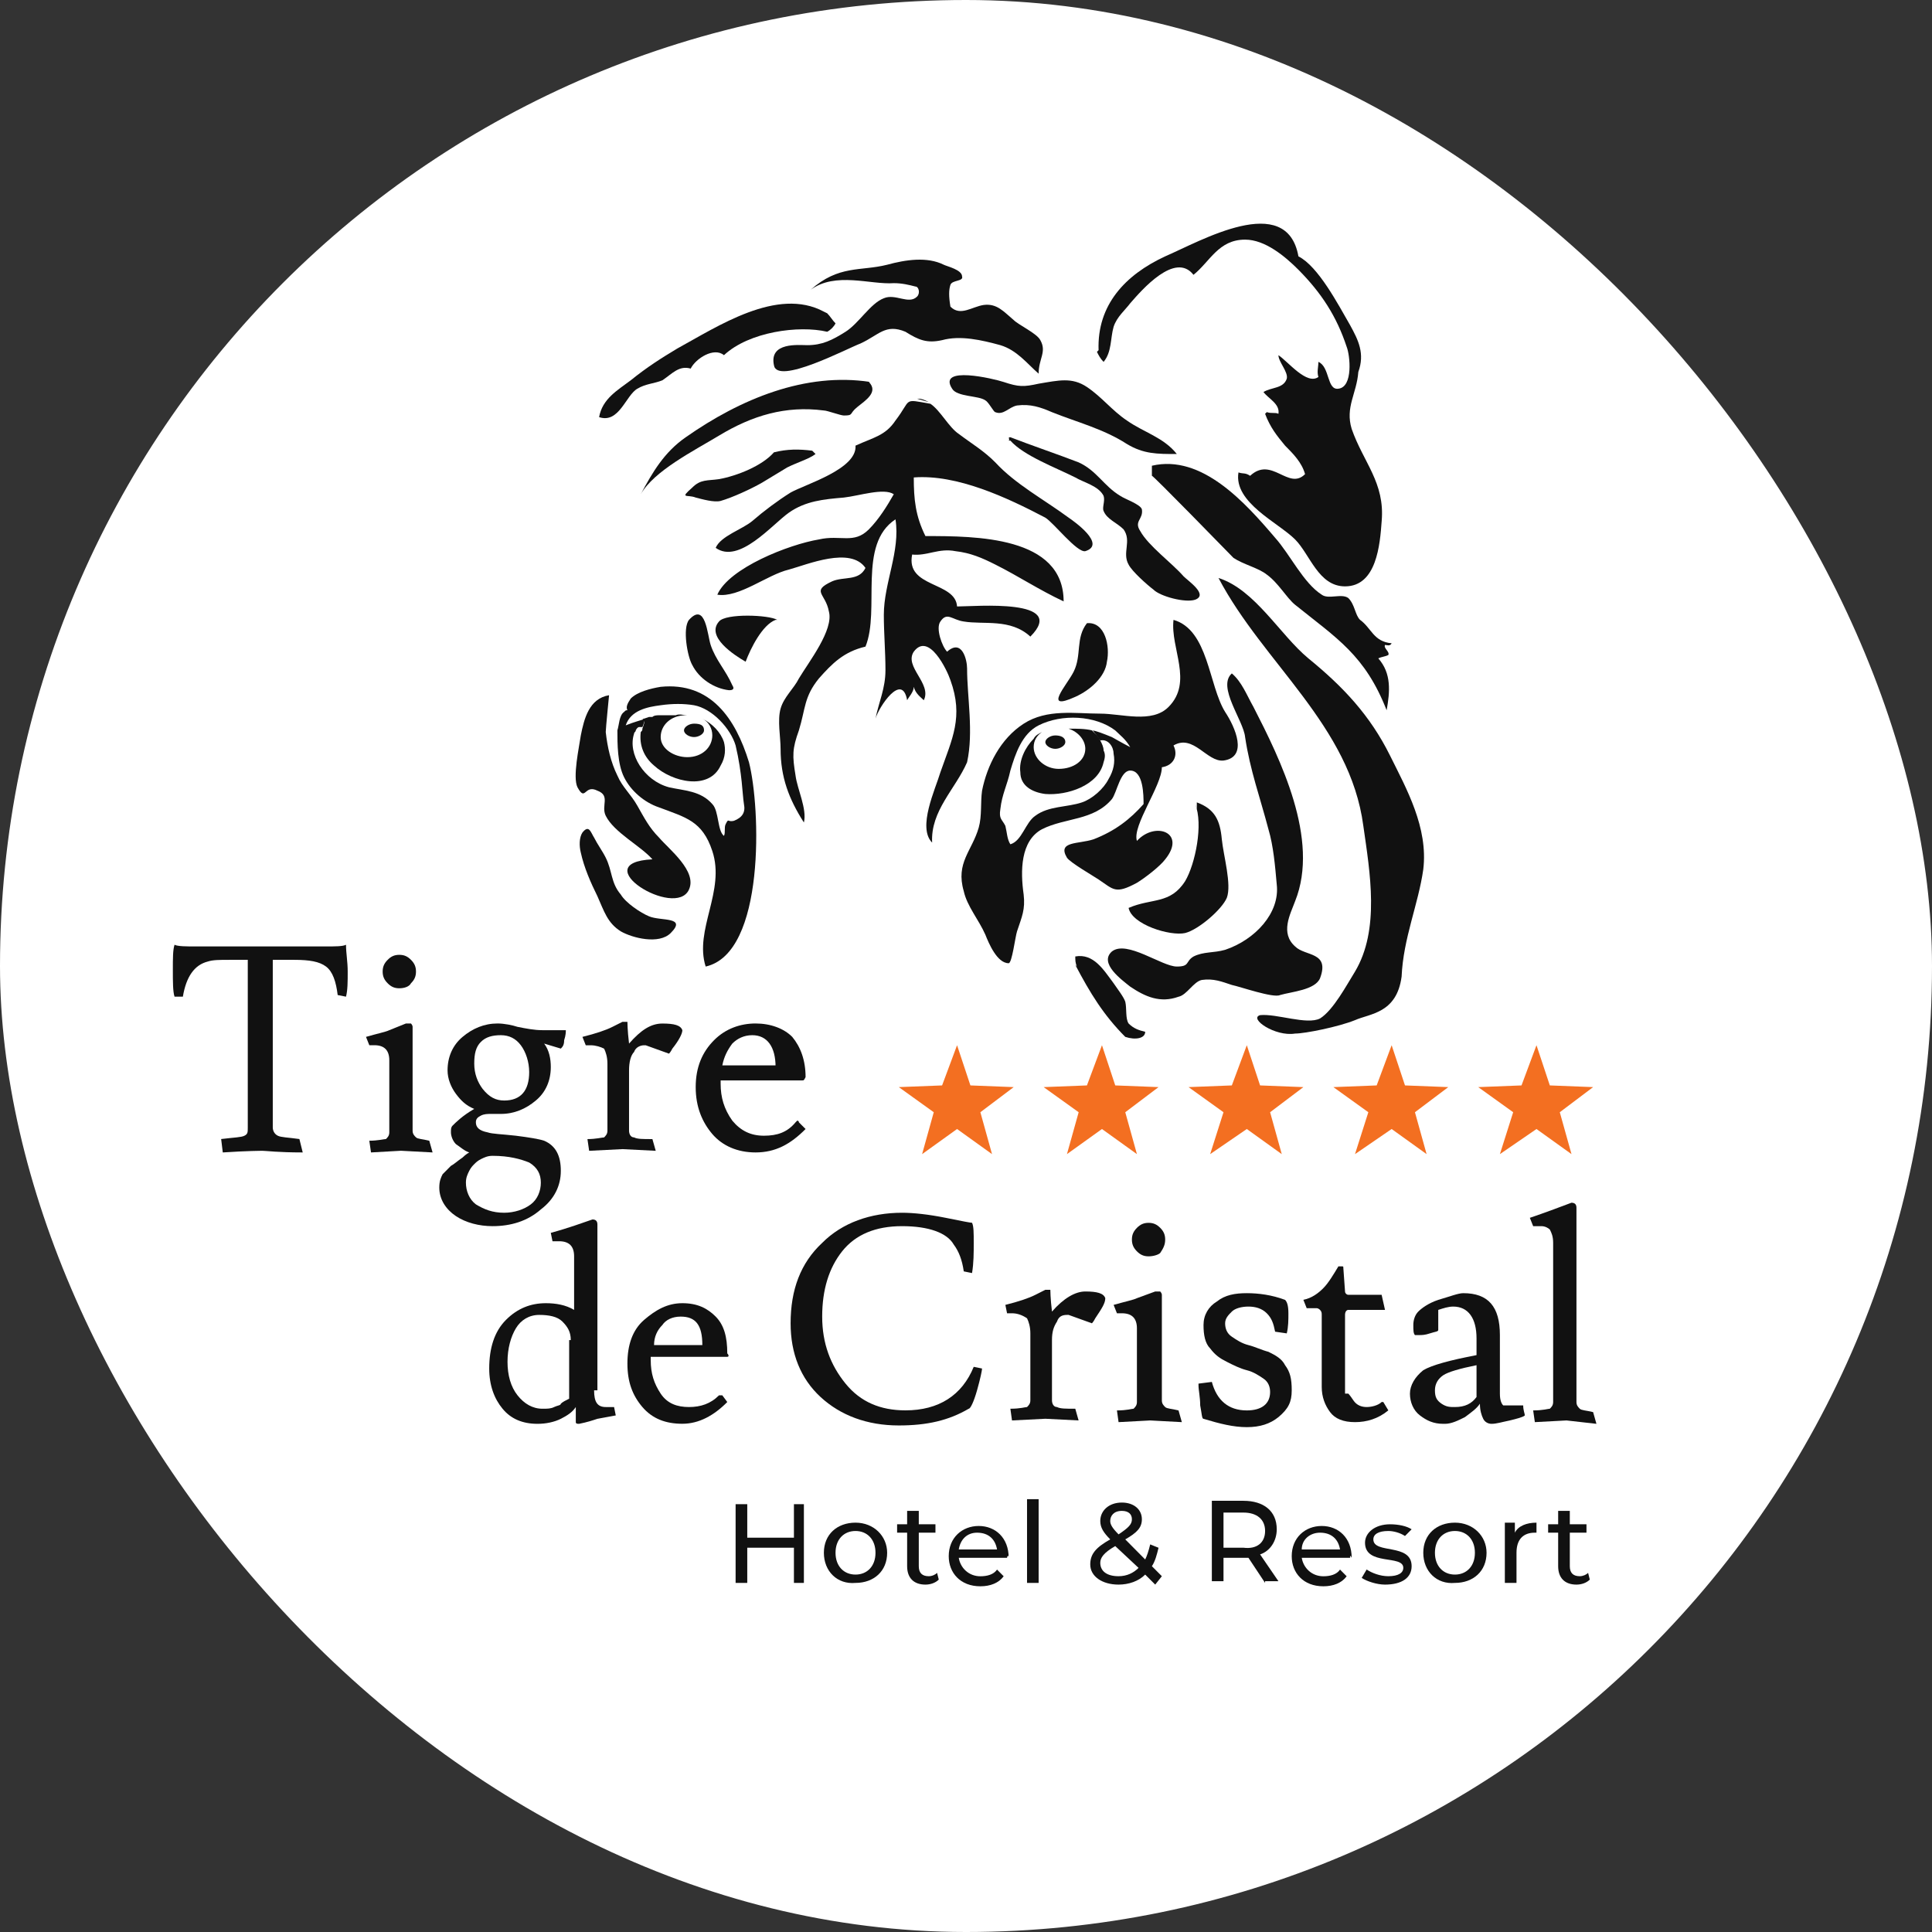 <?xml version="1.0" encoding="UTF-8"?> <svg xmlns="http://www.w3.org/2000/svg" width="32" height="32" viewBox="0 0 32 32" fill="none"><rect x="0" y="0" width="32" height="32" fill="#333333" stroke="none"/> <rect width="32" height="32" rx="16" fill="white"></rect> <path d="M13.315 24.914V26.218H13.15V25.635H12.377V26.218H12.184V24.914H12.377V25.469H13.15V24.914H13.315Z" fill="#111111"></path> <path d="M13.646 25.719C13.646 25.414 13.867 25.22 14.17 25.22C14.473 25.22 14.694 25.442 14.694 25.719C14.694 26.024 14.473 26.218 14.17 26.218C13.867 26.246 13.646 26.024 13.646 25.719ZM14.501 25.719C14.501 25.497 14.363 25.358 14.17 25.358C13.977 25.358 13.839 25.497 13.839 25.719C13.839 25.941 13.977 26.08 14.17 26.08C14.363 26.08 14.501 25.941 14.501 25.719Z" fill="#111111"></path> <path d="M15.549 26.163C15.494 26.218 15.411 26.246 15.328 26.246C15.135 26.246 15.025 26.135 15.025 25.941V25.386H14.859V25.247H15.025V25.025H15.218V25.247H15.494V25.386H15.218V25.941C15.218 26.052 15.273 26.107 15.383 26.107C15.439 26.107 15.494 26.08 15.521 26.052L15.549 26.163Z" fill="#111111"></path> <path d="M16.68 25.802H15.88C15.907 25.969 16.045 26.108 16.238 26.108C16.349 26.108 16.459 26.08 16.514 25.997L16.624 26.108C16.542 26.219 16.404 26.274 16.238 26.274C15.907 26.274 15.714 26.052 15.714 25.775C15.714 25.47 15.935 25.275 16.211 25.275C16.486 25.275 16.707 25.47 16.707 25.802C16.707 25.747 16.68 25.775 16.68 25.802ZM15.88 25.664H16.514C16.486 25.497 16.376 25.386 16.183 25.386C16.018 25.386 15.907 25.497 15.88 25.664Z" fill="#111111"></path> <path d="M17.203 24.831H17.011V26.218H17.203V24.831Z" fill="#111111"></path> <path d="M19.134 26.246L18.968 26.08C18.858 26.191 18.693 26.246 18.527 26.246C18.252 26.246 18.058 26.107 18.058 25.913C18.058 25.747 18.141 25.636 18.389 25.497C18.279 25.386 18.224 25.303 18.224 25.192C18.224 25.025 18.362 24.887 18.582 24.887C18.776 24.887 18.913 24.998 18.913 25.164C18.913 25.303 18.831 25.386 18.638 25.497L18.968 25.83C18.996 25.774 19.024 25.691 19.051 25.58L19.189 25.636C19.162 25.747 19.134 25.858 19.079 25.941L19.244 26.107L19.134 26.246ZM18.858 25.969L18.472 25.608C18.279 25.719 18.224 25.802 18.224 25.885C18.224 26.024 18.334 26.107 18.527 26.107C18.665 26.107 18.776 26.052 18.858 25.969ZM18.389 25.192C18.389 25.247 18.417 25.303 18.527 25.414C18.693 25.303 18.748 25.247 18.748 25.164C18.748 25.081 18.693 25.025 18.582 25.025C18.445 25.025 18.389 25.109 18.389 25.192Z" fill="#111111"></path> <path d="M20.954 26.218L20.678 25.802C20.651 25.802 20.623 25.802 20.596 25.802H20.265V26.19H20.072V24.858H20.596C20.927 24.858 21.147 25.025 21.147 25.33C21.147 25.524 21.037 25.691 20.871 25.746L21.175 26.19H20.954V26.218ZM20.954 25.358C20.954 25.164 20.816 25.053 20.596 25.053H20.265V25.635H20.596C20.816 25.663 20.954 25.552 20.954 25.358Z" fill="#111111"></path> <path d="M22.361 25.802H21.561C21.588 25.969 21.726 26.108 21.919 26.108C22.03 26.108 22.14 26.08 22.195 25.997L22.305 26.108C22.223 26.219 22.085 26.274 21.919 26.274C21.588 26.274 21.395 26.052 21.395 25.775C21.395 25.47 21.616 25.275 21.892 25.275C22.168 25.275 22.388 25.47 22.388 25.802C22.361 25.747 22.361 25.775 22.361 25.802ZM21.561 25.664H22.195C22.168 25.497 22.057 25.386 21.864 25.386C21.699 25.386 21.561 25.497 21.561 25.664Z" fill="#111111"></path> <path d="M22.554 26.135L22.636 25.996C22.719 26.052 22.857 26.107 22.995 26.107C23.16 26.107 23.243 26.052 23.243 25.968C23.243 25.746 22.609 25.941 22.609 25.552C22.609 25.386 22.774 25.247 23.023 25.247C23.16 25.247 23.298 25.275 23.381 25.33L23.271 25.441C23.188 25.386 23.078 25.358 22.995 25.358C22.829 25.358 22.747 25.413 22.747 25.497C22.747 25.746 23.381 25.552 23.381 25.941C23.381 26.135 23.215 26.246 22.94 26.246C22.802 26.246 22.636 26.19 22.554 26.135Z" fill="#111111"></path> <path d="M23.574 25.719C23.574 25.414 23.795 25.22 24.098 25.22C24.401 25.22 24.622 25.442 24.622 25.719C24.622 26.024 24.401 26.218 24.098 26.218C23.795 26.246 23.574 26.024 23.574 25.719ZM24.429 25.719C24.429 25.497 24.291 25.358 24.098 25.358C23.905 25.358 23.767 25.497 23.767 25.719C23.767 25.941 23.905 26.08 24.098 26.08C24.291 26.08 24.429 25.941 24.429 25.719Z" fill="#111111"></path> <path d="M25.449 25.22V25.386C25.422 25.386 25.422 25.386 25.422 25.386C25.229 25.386 25.118 25.497 25.118 25.719V26.218H24.925V25.22H25.091V25.386C25.146 25.275 25.284 25.22 25.449 25.22Z" fill="#111111"></path> <path d="M26.332 26.163C26.277 26.218 26.194 26.246 26.111 26.246C25.918 26.246 25.808 26.135 25.808 25.941V25.386H25.642V25.247H25.808V25.025H26.001V25.247H26.277V25.386H26.001V25.941C26.001 26.052 26.056 26.107 26.166 26.107C26.221 26.107 26.277 26.08 26.304 26.052L26.332 26.163Z" fill="#111111"></path> <path d="M9.84 23.028C9.84 23.222 9.895 23.305 10.033 23.305H10.088H10.171L10.199 23.444L9.895 23.5C9.813 23.527 9.73 23.555 9.592 23.583C9.565 23.583 9.537 23.583 9.537 23.555V23.305C9.482 23.389 9.399 23.444 9.289 23.5C9.178 23.555 9.041 23.583 8.903 23.583C8.654 23.583 8.461 23.5 8.324 23.333C8.186 23.167 8.103 22.945 8.103 22.667C8.103 22.334 8.186 22.057 8.379 21.863C8.572 21.669 8.792 21.585 9.041 21.585C9.206 21.585 9.371 21.613 9.509 21.696V20.809C9.509 20.642 9.427 20.559 9.261 20.559C9.234 20.559 9.178 20.559 9.151 20.559L9.123 20.42C9.427 20.337 9.647 20.254 9.813 20.198C9.868 20.198 9.895 20.226 9.895 20.282V23.028H9.84ZM9.454 22.196C9.454 22.057 9.399 21.974 9.316 21.89C9.234 21.807 9.096 21.779 8.93 21.779C8.765 21.779 8.627 21.863 8.544 22.002C8.461 22.14 8.406 22.334 8.406 22.556C8.406 22.778 8.461 22.972 8.572 23.111C8.682 23.25 8.82 23.333 8.985 23.333C9.068 23.333 9.123 23.333 9.178 23.305C9.234 23.278 9.289 23.278 9.289 23.25C9.316 23.222 9.371 23.194 9.427 23.167V22.196H9.454Z" fill="#111111"></path> <path d="M12.046 22.473H10.778V22.528C10.778 22.75 10.833 22.917 10.943 23.083C11.054 23.25 11.219 23.305 11.412 23.305C11.605 23.305 11.771 23.25 11.909 23.111H11.936C11.936 23.111 11.936 23.111 11.964 23.111L12.046 23.222C11.826 23.444 11.578 23.582 11.302 23.582C11.026 23.582 10.806 23.499 10.64 23.305C10.475 23.111 10.392 22.889 10.392 22.584C10.392 22.279 10.475 22.029 10.668 21.862C10.861 21.696 11.054 21.585 11.302 21.585C11.55 21.585 11.716 21.668 11.854 21.807C11.991 21.946 12.046 22.14 12.046 22.417C12.074 22.445 12.074 22.473 12.046 22.473ZM11.633 22.279C11.633 21.946 11.523 21.807 11.274 21.807C11.136 21.807 11.026 21.862 10.971 21.946C10.888 22.029 10.833 22.14 10.833 22.279H11.633Z" fill="#111111"></path> <path d="M4.876 15.898H4.518V18.672C4.518 18.728 4.545 18.783 4.601 18.811C4.656 18.839 4.766 18.839 4.959 18.866L5.014 19.088C4.601 19.088 4.408 19.061 4.352 19.061C4.325 19.061 4.104 19.061 3.69 19.088L3.663 18.866C3.884 18.839 3.994 18.839 4.049 18.811C4.104 18.783 4.104 18.756 4.104 18.672V15.898H3.801C3.635 15.898 3.525 15.898 3.442 15.926C3.222 15.981 3.084 16.175 3.029 16.508H2.891C2.863 16.425 2.863 16.259 2.863 16.065C2.863 15.87 2.863 15.732 2.891 15.648C2.946 15.676 3.084 15.676 3.249 15.676H5.373C5.566 15.676 5.676 15.676 5.731 15.648C5.731 15.787 5.759 15.926 5.759 16.092C5.759 16.259 5.759 16.398 5.731 16.508L5.593 16.481C5.566 16.259 5.511 16.092 5.4 16.009C5.29 15.926 5.125 15.898 4.876 15.898Z" fill="#111111"></path> <path d="M6.641 19.06L6.145 19.088L6.117 18.894C6.255 18.894 6.366 18.866 6.393 18.866C6.421 18.838 6.448 18.811 6.448 18.755V17.562C6.448 17.396 6.366 17.312 6.2 17.312C6.173 17.312 6.145 17.312 6.117 17.312L6.062 17.174C6.255 17.118 6.393 17.091 6.448 17.063L6.724 16.952C6.752 16.952 6.779 16.952 6.807 16.952C6.807 16.952 6.834 16.98 6.834 17.007V18.727C6.834 18.783 6.862 18.811 6.89 18.838C6.917 18.866 7 18.866 7.11 18.894L7.165 19.088L6.641 19.06ZM6.614 16.369C6.531 16.369 6.476 16.342 6.421 16.286C6.366 16.231 6.338 16.175 6.338 16.092C6.338 16.009 6.366 15.953 6.421 15.898C6.476 15.842 6.531 15.815 6.614 15.815C6.696 15.815 6.752 15.842 6.807 15.898C6.862 15.953 6.89 16.009 6.89 16.092C6.89 16.175 6.862 16.231 6.807 16.286C6.779 16.342 6.696 16.369 6.614 16.369Z" fill="#111111"></path> <path d="M9.123 17.673C9.123 17.895 9.041 18.09 8.875 18.228C8.71 18.367 8.517 18.45 8.296 18.45C8.241 18.45 8.186 18.45 8.131 18.45C8.075 18.45 8.02 18.45 7.965 18.478C7.91 18.506 7.882 18.533 7.882 18.589C7.882 18.672 7.937 18.728 8.075 18.755C8.158 18.783 8.296 18.783 8.544 18.811C8.765 18.839 8.93 18.866 9.013 18.894C9.206 18.977 9.289 19.144 9.289 19.393C9.289 19.643 9.178 19.865 8.958 20.032C8.737 20.226 8.461 20.309 8.158 20.309C7.937 20.309 7.717 20.253 7.551 20.142C7.386 20.032 7.276 19.865 7.276 19.671C7.276 19.56 7.303 19.504 7.331 19.449C7.386 19.393 7.413 19.366 7.469 19.31C7.524 19.282 7.579 19.227 7.662 19.172C7.717 19.116 7.772 19.088 7.772 19.088C7.689 19.061 7.634 19.005 7.551 18.95C7.496 18.894 7.469 18.811 7.469 18.755C7.469 18.7 7.469 18.672 7.496 18.644C7.551 18.589 7.662 18.478 7.855 18.367C7.717 18.311 7.634 18.228 7.551 18.117C7.469 18.006 7.413 17.868 7.413 17.729C7.413 17.507 7.496 17.313 7.662 17.174C7.827 17.035 8.02 16.952 8.241 16.952C8.351 16.952 8.489 16.98 8.572 17.008C8.71 17.035 8.848 17.063 8.985 17.063C9.123 17.063 9.261 17.063 9.372 17.063C9.372 17.091 9.372 17.146 9.344 17.23C9.344 17.313 9.316 17.34 9.289 17.368L9.013 17.285C9.096 17.396 9.123 17.535 9.123 17.673ZM8.351 20.087C8.517 20.087 8.682 20.032 8.792 19.948C8.903 19.865 8.958 19.726 8.958 19.588C8.958 19.449 8.903 19.338 8.765 19.255C8.627 19.199 8.434 19.144 8.158 19.144C8.075 19.144 8.02 19.172 7.965 19.199C7.91 19.227 7.882 19.255 7.855 19.282C7.827 19.31 7.8 19.338 7.772 19.393C7.744 19.449 7.717 19.504 7.717 19.588C7.717 19.726 7.772 19.865 7.882 19.948C8.02 20.032 8.158 20.087 8.351 20.087ZM8.351 18.228C8.627 18.228 8.765 18.062 8.765 17.757C8.765 17.59 8.71 17.424 8.627 17.313C8.544 17.202 8.434 17.146 8.296 17.146C8.158 17.146 8.048 17.174 7.965 17.257C7.882 17.34 7.855 17.451 7.855 17.618C7.855 17.784 7.91 17.923 7.993 18.034C8.103 18.173 8.213 18.228 8.351 18.228Z" fill="#111111"></path> <path d="M9.785 17.313H9.702L9.647 17.174C9.868 17.119 10.033 17.064 10.144 17.008C10.254 16.953 10.309 16.925 10.309 16.925C10.337 16.925 10.364 16.925 10.392 16.925C10.392 16.925 10.392 17.064 10.419 17.285C10.613 17.064 10.778 16.953 10.971 16.953C11.164 16.953 11.274 16.98 11.302 17.064C11.302 17.119 11.247 17.23 11.136 17.369C11.109 17.424 11.081 17.452 11.081 17.452L10.695 17.313H10.668C10.613 17.313 10.53 17.341 10.502 17.424C10.447 17.48 10.419 17.591 10.419 17.729V18.728C10.419 18.784 10.447 18.839 10.502 18.839C10.557 18.867 10.64 18.867 10.806 18.867L10.861 19.061L10.309 19.033L9.758 19.061L9.73 18.867C9.868 18.867 9.978 18.839 10.006 18.839C10.033 18.811 10.061 18.784 10.061 18.728V17.618C10.061 17.507 10.033 17.424 10.006 17.369C9.951 17.341 9.868 17.313 9.785 17.313Z" fill="#111111"></path> <path d="M13.287 17.895H11.936V17.951C11.936 18.173 11.991 18.367 12.129 18.561C12.267 18.728 12.433 18.811 12.653 18.811C12.874 18.811 13.039 18.755 13.177 18.589L13.205 18.561C13.205 18.561 13.232 18.561 13.232 18.589L13.343 18.7C13.095 18.95 12.846 19.088 12.515 19.088C12.212 19.088 11.964 18.977 11.798 18.783C11.633 18.589 11.523 18.339 11.523 18.006C11.523 17.673 11.633 17.424 11.826 17.23C12.019 17.035 12.267 16.952 12.515 16.952C12.764 16.952 12.984 17.035 13.122 17.174C13.26 17.34 13.343 17.562 13.343 17.84C13.315 17.895 13.315 17.895 13.287 17.895ZM12.846 17.673C12.846 17.34 12.708 17.146 12.46 17.146C12.322 17.146 12.212 17.202 12.129 17.285C12.046 17.396 11.991 17.507 11.964 17.646H12.846V17.673Z" fill="#111111"></path> <path d="M14.942 20.309C14.501 20.309 14.17 20.448 13.949 20.725C13.729 21.002 13.618 21.363 13.618 21.807C13.618 22.251 13.756 22.611 14.005 22.917C14.253 23.222 14.584 23.36 14.997 23.36C15.549 23.36 15.935 23.111 16.128 22.639L16.266 22.667C16.266 22.695 16.238 22.833 16.183 23.028C16.128 23.222 16.073 23.333 16.045 23.333C15.714 23.527 15.356 23.61 14.887 23.61C14.363 23.61 13.922 23.444 13.591 23.139C13.26 22.833 13.095 22.417 13.095 21.918C13.095 21.363 13.26 20.919 13.618 20.586C13.949 20.253 14.418 20.087 14.942 20.087C15.135 20.087 15.383 20.115 15.659 20.17C15.935 20.226 16.073 20.253 16.1 20.253C16.128 20.309 16.128 20.42 16.128 20.586C16.128 20.753 16.128 20.919 16.1 21.086L15.963 21.058C15.935 20.864 15.88 20.725 15.797 20.614C15.687 20.42 15.383 20.309 14.942 20.309Z" fill="#111111"></path> <path d="M16.762 21.752H16.68L16.652 21.613C16.873 21.558 17.038 21.502 17.148 21.447C17.259 21.391 17.314 21.363 17.314 21.363C17.341 21.363 17.369 21.363 17.397 21.363C17.397 21.363 17.397 21.502 17.424 21.724C17.617 21.502 17.81 21.391 17.976 21.391C18.169 21.391 18.279 21.419 18.307 21.502C18.307 21.585 18.252 21.668 18.141 21.835C18.114 21.89 18.086 21.918 18.086 21.918L17.7 21.779H17.672C17.59 21.779 17.535 21.807 17.507 21.89C17.452 21.974 17.424 22.057 17.424 22.195V23.194C17.424 23.25 17.452 23.305 17.507 23.305C17.562 23.333 17.645 23.333 17.81 23.333L17.865 23.527L17.314 23.499L16.762 23.527L16.735 23.333C16.9 23.333 16.983 23.305 17.011 23.305C17.038 23.277 17.066 23.25 17.066 23.194V22.085C17.066 21.974 17.038 21.89 17.011 21.835C16.928 21.779 16.845 21.752 16.762 21.752Z" fill="#111111"></path> <path d="M19.051 23.527L18.527 23.555L18.5 23.361C18.665 23.361 18.748 23.333 18.776 23.333C18.803 23.305 18.831 23.278 18.831 23.222V22.002C18.831 21.835 18.748 21.752 18.582 21.752C18.555 21.752 18.527 21.752 18.5 21.752L18.445 21.613C18.638 21.558 18.776 21.53 18.831 21.502L19.134 21.391C19.189 21.391 19.189 21.391 19.217 21.391C19.217 21.391 19.244 21.419 19.244 21.447V23.195C19.244 23.25 19.272 23.278 19.299 23.305C19.327 23.333 19.41 23.333 19.52 23.361L19.575 23.555L19.051 23.527ZM19.024 20.809C18.941 20.809 18.886 20.781 18.831 20.726C18.776 20.67 18.748 20.615 18.748 20.531C18.748 20.448 18.776 20.393 18.831 20.337C18.886 20.282 18.941 20.254 19.024 20.254C19.106 20.254 19.162 20.282 19.217 20.337C19.272 20.393 19.299 20.448 19.299 20.531C19.299 20.615 19.272 20.67 19.217 20.753C19.189 20.781 19.106 20.809 19.024 20.809Z" fill="#111111"></path> <path d="M20.651 23.361C20.899 23.361 21.037 23.25 21.037 23.056C21.037 22.973 21.009 22.889 20.927 22.834C20.844 22.778 20.761 22.723 20.651 22.695C20.541 22.667 20.43 22.612 20.32 22.556C20.209 22.501 20.127 22.445 20.044 22.334C19.961 22.251 19.934 22.113 19.934 21.946C19.934 21.78 20.017 21.641 20.154 21.558C20.292 21.447 20.458 21.419 20.651 21.419C20.844 21.419 21.064 21.447 21.285 21.53C21.313 21.558 21.34 21.613 21.34 21.752C21.34 21.863 21.34 21.974 21.313 22.085L21.12 22.057C21.092 21.918 21.064 21.835 20.982 21.752C20.899 21.669 20.789 21.641 20.678 21.641C20.568 21.641 20.458 21.669 20.403 21.724C20.347 21.78 20.292 21.835 20.292 21.918C20.292 22.002 20.32 22.085 20.403 22.14C20.485 22.196 20.568 22.251 20.678 22.279C20.789 22.307 20.899 22.362 21.009 22.39C21.12 22.445 21.23 22.501 21.285 22.612C21.368 22.723 21.395 22.834 21.395 23.028C21.395 23.222 21.34 23.333 21.175 23.472C21.037 23.583 20.871 23.638 20.651 23.638C20.43 23.638 20.209 23.583 19.934 23.5C19.906 23.5 19.906 23.416 19.879 23.278C19.879 23.139 19.851 23.028 19.851 22.945V22.917L20.072 22.889C20.154 23.194 20.347 23.361 20.651 23.361Z" fill="#111111"></path> <path d="M22.333 23.083C22.333 23.083 22.361 23.111 22.416 23.194C22.471 23.277 22.554 23.305 22.636 23.305C22.719 23.305 22.829 23.277 22.884 23.222H22.912L22.995 23.36C22.829 23.499 22.636 23.555 22.443 23.555C22.25 23.555 22.112 23.499 22.03 23.388C21.947 23.277 21.892 23.139 21.892 22.972V21.779C21.892 21.751 21.892 21.724 21.864 21.696C21.864 21.696 21.837 21.668 21.809 21.668H21.643L21.588 21.529C21.726 21.502 21.837 21.419 21.919 21.335C22.002 21.252 22.085 21.113 22.168 20.975H22.223C22.25 20.975 22.25 20.975 22.25 21.002L22.278 21.391C22.278 21.419 22.305 21.446 22.333 21.446H22.884L22.94 21.696H22.333C22.305 21.696 22.278 21.724 22.278 21.779V22.833V23.083H22.333Z" fill="#111111"></path> <path d="M25.091 23.278H25.201C25.229 23.278 25.229 23.278 25.229 23.278C25.229 23.361 25.256 23.416 25.256 23.444C25.229 23.472 25.118 23.5 25.008 23.527C24.87 23.555 24.787 23.583 24.705 23.583C24.649 23.583 24.594 23.555 24.567 23.5C24.539 23.444 24.512 23.361 24.512 23.25C24.456 23.333 24.374 23.389 24.264 23.472C24.153 23.527 24.043 23.583 23.933 23.583H23.905C23.739 23.583 23.629 23.527 23.519 23.444C23.409 23.361 23.353 23.222 23.353 23.084C23.353 22.945 23.436 22.806 23.574 22.695C23.712 22.612 24.015 22.529 24.456 22.445V22.168C24.456 21.835 24.319 21.641 24.07 21.641C23.988 21.641 23.905 21.669 23.822 21.696V22.029C23.822 22.057 23.767 22.057 23.684 22.085C23.602 22.113 23.546 22.113 23.519 22.113C23.491 22.113 23.464 22.113 23.436 22.113C23.409 22.085 23.409 22.029 23.409 21.946C23.409 21.863 23.436 21.78 23.491 21.724C23.546 21.669 23.657 21.585 23.822 21.53C24.015 21.474 24.153 21.419 24.236 21.419C24.649 21.419 24.843 21.641 24.843 22.113V23.084C24.843 23.194 24.87 23.25 24.898 23.278C24.953 23.278 25.008 23.278 25.091 23.278ZM24.098 23.305C24.264 23.305 24.374 23.25 24.456 23.139V22.612C24.181 22.667 23.988 22.723 23.905 22.778C23.822 22.834 23.767 22.917 23.767 23.028C23.767 23.139 23.795 23.194 23.877 23.25C23.96 23.305 24.015 23.305 24.098 23.305Z" fill="#111111"></path> <path d="M25.946 23.527L25.422 23.555L25.394 23.361C25.56 23.361 25.642 23.333 25.67 23.333C25.698 23.305 25.725 23.278 25.725 23.222V20.587C25.725 20.476 25.698 20.42 25.67 20.365C25.642 20.337 25.587 20.309 25.532 20.309C25.477 20.309 25.422 20.309 25.394 20.309L25.339 20.171C25.587 20.087 25.808 20.004 26.028 19.921C26.084 19.921 26.111 19.949 26.111 20.004V23.222C26.111 23.278 26.139 23.305 26.166 23.333C26.194 23.361 26.277 23.361 26.387 23.389L26.442 23.583L25.946 23.527Z" fill="#111111"></path> <path d="M15.852 17.312L16.073 17.978L16.79 18.006L16.238 18.422L16.431 19.116L15.852 18.7L15.273 19.116L15.466 18.422L14.887 18.006L15.604 17.978L15.852 17.312Z" fill="#F36F21"></path> <path d="M18.252 17.312L18.472 17.978L19.189 18.006L18.638 18.422L18.831 19.116L18.252 18.7L17.672 19.116L17.866 18.422L17.286 18.006L18.003 17.978L18.252 17.312Z" fill="#F36F21"></path> <path d="M20.651 17.312L20.871 17.978L21.588 18.006L21.037 18.422L21.23 19.116L20.651 18.7L20.044 19.116L20.265 18.422L19.686 18.006L20.403 17.978L20.651 17.312Z" fill="#F36F21"></path> <path d="M23.05 17.312L23.271 17.978L23.988 18.006L23.436 18.422L23.629 19.116L23.05 18.7L22.443 19.116L22.664 18.422L22.085 18.006L22.802 17.978L23.05 17.312Z" fill="#F36F21"></path> <path d="M25.449 17.312L25.67 17.978L26.387 18.006L25.835 18.422L26.029 19.116L25.449 18.7L24.843 19.116L25.063 18.422L24.484 18.006L25.201 17.978L25.449 17.312Z" fill="#F36F21"></path> <path d="M10.64 12.069C10.64 12.097 10.64 12.097 10.613 12.125C10.585 12.347 10.668 12.541 10.833 12.68C11.136 12.957 11.743 13.096 11.936 12.68C12.019 12.541 12.019 12.402 11.991 12.291C11.936 12.125 11.798 11.986 11.633 11.903C11.743 11.958 11.798 12.069 11.798 12.18C11.798 12.374 11.633 12.541 11.385 12.541C11.164 12.541 10.943 12.402 10.943 12.208C10.943 12.014 11.109 11.847 11.357 11.847C11.385 11.847 11.385 11.847 11.385 11.847C11.329 11.847 11.247 11.819 11.192 11.847C11.164 11.847 11.109 11.847 11.081 11.847C11.054 11.847 11.054 11.847 11.026 11.847C10.999 11.847 10.971 11.847 10.943 11.847H10.916C10.888 11.847 10.833 11.847 10.806 11.875C10.778 11.875 10.778 11.875 10.75 11.875L10.668 11.903H10.64C10.695 11.931 10.668 11.986 10.64 12.069C10.64 12.041 10.64 12.041 10.64 12.069C10.64 12.041 10.64 12.041 10.64 12.069Z" fill="#111111"></path> <path d="M17.976 12.402C17.976 12.596 17.783 12.735 17.535 12.735C17.314 12.735 17.121 12.569 17.121 12.374C17.121 12.264 17.176 12.18 17.259 12.125C17.204 12.153 17.148 12.18 17.121 12.236C16.983 12.374 16.873 12.596 16.9 12.791C16.9 13.013 17.093 13.123 17.314 13.151C17.672 13.179 18.196 13.013 18.279 12.624C18.307 12.541 18.307 12.486 18.279 12.43C18.279 12.374 18.252 12.319 18.224 12.264C18.196 12.208 18.169 12.18 18.141 12.153C18.114 12.125 18.114 12.125 18.086 12.097C17.976 12.069 17.838 12.069 17.7 12.069C17.866 12.125 17.976 12.264 17.976 12.402Z" fill="#111111"></path> <path d="M11.412 14.733C11.55 14.428 11.081 14.067 10.916 13.873C10.75 13.706 10.668 13.54 10.557 13.346C10.447 13.151 10.309 13.04 10.226 12.846C10.116 12.624 10.061 12.375 10.033 12.125C10.033 12.069 10.088 11.515 10.088 11.515C9.758 11.57 9.675 11.903 9.62 12.181C9.592 12.375 9.482 12.874 9.565 13.04C9.702 13.29 9.675 12.985 9.895 13.096C10.116 13.179 9.951 13.346 10.033 13.512C10.171 13.79 10.613 14.011 10.806 14.233C9.675 14.289 11.192 15.232 11.412 14.733Z" fill="#111111"></path> <path d="M11.495 11.986C11.412 11.986 11.329 12.042 11.329 12.097C11.329 12.153 11.412 12.208 11.495 12.208C11.578 12.208 11.661 12.153 11.661 12.097C11.661 12.014 11.605 11.986 11.495 11.986Z" fill="#111111"></path> <path d="M11.688 16.009C12.681 15.787 12.598 13.373 12.405 12.624C12.184 11.903 11.771 11.293 10.943 11.376C10.778 11.403 10.557 11.459 10.447 11.57C10.392 11.653 10.364 11.709 10.392 11.764C10.364 11.764 10.364 11.764 10.337 11.792C10.254 11.847 10.254 12.014 10.226 12.097C10.226 12.319 10.226 12.652 10.337 12.874C10.447 13.096 10.668 13.29 10.916 13.373C11.357 13.54 11.633 13.595 11.798 14.095C12.019 14.76 11.495 15.398 11.688 16.009ZM11.798 13.318C11.605 13.096 11.329 13.096 11.081 13.04C10.668 12.929 10.392 12.486 10.502 12.153C10.502 12.125 10.53 12.125 10.53 12.097C10.557 12.042 10.585 12.042 10.585 12.042C10.613 12.042 10.64 12.042 10.64 12.042C10.668 11.986 10.668 11.931 10.695 11.903C10.613 11.931 10.502 11.958 10.364 12.014C10.447 11.764 10.723 11.709 10.943 11.681C11.136 11.653 11.329 11.653 11.495 11.681C11.798 11.736 12.102 12.069 12.184 12.347C12.295 12.818 12.295 13.151 12.322 13.318C12.35 13.456 12.295 13.54 12.157 13.595C12.046 13.623 12.074 13.54 12.019 13.651C11.991 13.706 12.019 13.789 11.991 13.845C11.881 13.762 11.909 13.429 11.798 13.318Z" fill="#111111"></path> <path d="M10.282 14.816C10.116 14.622 10.144 14.428 10.033 14.206C9.978 14.095 9.895 13.984 9.84 13.873C9.785 13.789 9.758 13.651 9.647 13.789C9.592 13.873 9.592 14.011 9.62 14.122C9.675 14.372 9.785 14.622 9.895 14.844C10.006 15.093 10.061 15.287 10.282 15.426C10.475 15.537 10.916 15.648 11.109 15.454C11.385 15.177 10.943 15.26 10.75 15.177C10.613 15.121 10.364 14.955 10.282 14.816Z" fill="#111111"></path> <path d="M15.935 4.579C15.935 4.468 15.687 4.413 15.632 4.385C15.356 4.247 14.997 4.302 14.694 4.385C14.253 4.496 13.894 4.385 13.425 4.801C13.839 4.496 14.418 4.718 14.804 4.69C14.942 4.69 15.053 4.718 15.163 4.746C15.218 4.746 15.245 4.857 15.19 4.912C15.053 5.051 14.832 4.857 14.639 4.94C14.418 5.023 14.225 5.356 14.005 5.495C13.784 5.634 13.618 5.717 13.37 5.717C13.232 5.717 12.736 5.661 12.819 6.05C12.874 6.383 14.032 5.772 14.253 5.689C14.556 5.55 14.666 5.356 14.997 5.495C15.218 5.634 15.356 5.689 15.604 5.634C15.907 5.55 16.266 5.634 16.569 5.717C16.845 5.8 17.011 6.022 17.203 6.189C17.203 5.939 17.341 5.828 17.231 5.634C17.176 5.523 16.873 5.384 16.79 5.301C16.624 5.162 16.514 5.023 16.294 5.051C16.1 5.079 15.907 5.245 15.742 5.079C15.714 4.912 15.714 4.801 15.742 4.718C15.77 4.635 15.963 4.663 15.935 4.579Z" fill="#111111"></path> <path d="M16.018 11.071C16.018 10.932 15.935 10.572 15.687 10.794C15.604 10.71 15.494 10.405 15.576 10.294C15.687 10.128 15.77 10.267 15.963 10.294C16.294 10.35 16.735 10.239 17.066 10.544C17.7 9.906 16.156 10.045 15.852 10.045C15.825 9.628 14.997 9.739 15.108 9.185C15.356 9.212 15.549 9.074 15.825 9.129C16.073 9.157 16.266 9.24 16.486 9.351C16.873 9.545 17.204 9.767 17.617 9.961C17.617 8.879 16.156 8.879 15.328 8.879C15.163 8.547 15.135 8.269 15.135 7.908C15.852 7.853 16.68 8.241 17.314 8.574C17.452 8.658 17.838 9.157 17.976 9.129C18.334 9.018 17.783 8.63 17.7 8.574C17.286 8.269 16.817 8.019 16.486 7.659C16.294 7.465 16.101 7.354 15.88 7.187C15.714 7.076 15.576 6.799 15.411 6.688C14.942 6.605 15.108 6.605 14.832 6.965C14.666 7.215 14.473 7.243 14.17 7.381C14.198 7.77 13.343 8.019 13.095 8.158C12.874 8.297 12.653 8.463 12.46 8.63C12.295 8.768 11.936 8.879 11.854 9.074C12.24 9.351 12.791 8.685 13.067 8.491C13.343 8.297 13.646 8.269 13.977 8.241C14.225 8.214 14.639 8.075 14.804 8.186C14.694 8.38 14.556 8.602 14.391 8.768C14.142 9.018 13.922 8.852 13.563 8.935C13.067 9.018 12.074 9.407 11.881 9.85C12.24 9.906 12.708 9.518 13.067 9.434C13.37 9.351 14.087 9.046 14.335 9.407C14.225 9.628 13.977 9.545 13.784 9.628C13.425 9.795 13.674 9.823 13.729 10.128C13.812 10.433 13.398 10.96 13.232 11.238C13.15 11.404 12.984 11.543 12.929 11.737C12.874 11.931 12.929 12.209 12.929 12.403C12.929 12.874 13.067 13.235 13.315 13.623C13.37 13.401 13.205 13.069 13.177 12.847C13.122 12.514 13.122 12.403 13.232 12.098C13.343 11.737 13.315 11.543 13.563 11.238C13.784 10.988 13.977 10.794 14.335 10.71C14.584 10.1 14.198 9.018 14.832 8.602C14.915 9.129 14.639 9.656 14.639 10.183C14.639 10.489 14.666 10.794 14.666 11.099C14.666 11.404 14.556 11.626 14.501 11.903C14.556 11.709 14.942 11.127 15.025 11.598C15.053 11.543 15.135 11.459 15.135 11.376C15.163 11.487 15.245 11.543 15.301 11.598C15.439 11.321 14.97 11.043 15.135 10.794C15.383 10.461 15.687 11.099 15.742 11.265C15.963 11.876 15.77 12.236 15.576 12.791C15.494 13.069 15.19 13.707 15.439 13.956C15.411 13.429 15.825 13.069 16.018 12.625C16.128 12.125 16.018 11.543 16.018 11.071Z" fill="#111111"></path> <path d="M17.479 12.181C17.397 12.181 17.314 12.236 17.314 12.292C17.314 12.347 17.397 12.403 17.479 12.403C17.562 12.403 17.645 12.347 17.645 12.292C17.645 12.208 17.562 12.181 17.479 12.181Z" fill="#111111"></path> <path d="M18.114 13.901C17.865 13.984 17.507 13.928 17.672 14.206C17.727 14.289 18.114 14.511 18.196 14.567C18.445 14.733 18.472 14.816 18.831 14.622C18.968 14.539 19.217 14.345 19.299 14.234C19.658 13.79 19.134 13.596 18.831 13.928C18.748 13.679 19.244 13.013 19.244 12.708C19.437 12.68 19.52 12.514 19.437 12.347C19.768 12.153 19.989 12.625 20.265 12.597C20.678 12.541 20.458 12.042 20.292 11.792C20.017 11.348 20.017 10.433 19.437 10.267C19.382 10.738 19.768 11.293 19.355 11.709C19.079 11.987 18.582 11.82 18.224 11.82C17.81 11.82 17.341 11.737 16.955 11.987C16.569 12.236 16.349 12.68 16.266 13.096C16.238 13.29 16.266 13.512 16.211 13.707C16.1 14.095 15.825 14.289 15.963 14.761C16.018 15.011 16.211 15.232 16.321 15.482C16.376 15.621 16.514 15.954 16.707 15.954C16.762 15.954 16.817 15.51 16.845 15.427C16.928 15.177 16.983 15.066 16.955 14.816C16.9 14.428 16.9 13.928 17.259 13.734C17.645 13.54 18.114 13.596 18.417 13.235C18.5 13.124 18.555 12.763 18.72 12.763C18.941 12.763 18.941 13.18 18.941 13.318C18.72 13.568 18.472 13.762 18.114 13.901ZM18.417 12.209C18.279 12.153 18.141 12.098 18.086 12.098C18.114 12.098 18.114 12.125 18.141 12.153C18.169 12.181 18.196 12.236 18.224 12.264C18.362 12.236 18.445 12.375 18.445 12.486C18.472 12.625 18.445 12.763 18.362 12.902C18.279 13.069 18.086 13.235 17.921 13.29C17.672 13.374 17.369 13.346 17.148 13.512C16.983 13.623 16.928 13.928 16.735 13.984C16.68 13.901 16.68 13.79 16.652 13.679C16.597 13.568 16.542 13.568 16.569 13.401C16.597 13.152 16.68 13.013 16.735 12.763C16.817 12.486 16.928 12.153 17.203 12.014C17.59 11.82 18.141 11.848 18.472 12.098C18.555 12.181 18.638 12.236 18.72 12.375C18.61 12.319 18.417 12.209 18.417 12.209Z" fill="#111111"></path> <path d="M18.693 16.952C18.638 16.869 18.665 16.702 18.638 16.591C18.61 16.508 18.5 16.369 18.445 16.286C18.279 16.064 18.114 15.787 17.81 15.842C17.81 15.898 17.81 15.953 17.838 16.009L17.81 15.981C18.058 16.453 18.279 16.813 18.638 17.174C18.803 17.229 18.968 17.201 18.968 17.09C18.858 17.063 18.776 17.035 18.693 16.952Z" fill="#111111"></path> <path d="M15.19 6.604L15.383 6.66C15.328 6.632 15.273 6.604 15.218 6.604C15.218 6.604 15.19 6.604 15.19 6.604Z" fill="#111111"></path> <path d="M22.361 5.384C22.168 5.051 21.837 4.413 21.506 4.246C21.313 3.164 19.879 3.997 19.299 4.246C18.638 4.552 18.169 5.051 18.196 5.8L18.169 5.828C18.196 5.883 18.224 5.939 18.279 5.994C18.417 5.828 18.389 5.606 18.445 5.412C18.5 5.245 18.638 5.134 18.72 5.023C18.913 4.801 19.465 4.163 19.768 4.552C20.044 4.33 20.182 3.969 20.623 3.969C20.954 3.969 21.285 4.246 21.506 4.468C21.892 4.857 22.14 5.245 22.305 5.744C22.361 5.883 22.416 6.41 22.168 6.438C21.974 6.466 22.03 6.077 21.837 5.994C21.837 6.077 21.809 6.161 21.837 6.244C21.644 6.383 21.34 5.994 21.175 5.883C21.175 5.994 21.34 6.161 21.313 6.272C21.258 6.438 21.064 6.41 20.927 6.493C21.009 6.604 21.202 6.688 21.175 6.854C21.12 6.826 21.064 6.854 20.982 6.826L20.954 6.854C21.037 7.076 21.147 7.215 21.285 7.381C21.423 7.52 21.561 7.659 21.616 7.853C21.34 8.13 21.064 7.548 20.706 7.881C20.623 7.825 20.596 7.853 20.513 7.825C20.43 8.324 21.175 8.657 21.451 8.935C21.699 9.184 21.837 9.712 22.278 9.712C22.802 9.712 22.857 9.018 22.885 8.63C22.94 7.992 22.581 7.659 22.388 7.104C22.278 6.743 22.471 6.521 22.498 6.161C22.609 5.855 22.498 5.633 22.361 5.384Z" fill="#111111"></path> <path d="M20.623 12.209C20.706 12.763 20.871 13.207 21.009 13.734C21.092 14.012 21.12 14.345 21.147 14.65C21.202 15.121 20.789 15.565 20.292 15.732C20.099 15.787 19.934 15.759 19.768 15.843C19.63 15.926 19.713 16.009 19.492 16.009C19.244 16.009 18.665 15.565 18.417 15.759C18.196 15.954 18.582 16.231 18.72 16.342C18.968 16.509 19.217 16.619 19.52 16.509C19.658 16.481 19.768 16.259 19.906 16.231C20.099 16.203 20.237 16.259 20.403 16.314C20.541 16.342 21.092 16.536 21.202 16.481C21.395 16.425 21.781 16.398 21.864 16.203C22.03 15.759 21.616 15.843 21.451 15.676C21.202 15.454 21.368 15.149 21.451 14.927C21.864 13.901 21.202 12.569 20.761 11.709C20.651 11.515 20.568 11.293 20.403 11.154C20.154 11.376 20.596 11.931 20.623 12.209Z" fill="#111111"></path> <path d="M12.846 10.267H12.874C12.736 10.183 12.019 10.156 11.909 10.294C11.688 10.544 12.157 10.849 12.35 10.96C12.433 10.738 12.626 10.35 12.846 10.267Z" fill="#111111"></path> <path d="M11.219 5.772C10.943 5.938 10.723 6.077 10.447 6.299C10.226 6.466 9.978 6.604 9.923 6.909C10.254 7.02 10.364 6.549 10.557 6.438C10.695 6.355 10.833 6.355 10.971 6.299C11.136 6.188 11.247 6.049 11.44 6.105C11.523 5.938 11.826 5.744 11.991 5.883C12.405 5.495 13.232 5.384 13.701 5.495C13.756 5.467 13.812 5.411 13.839 5.356C13.784 5.3 13.756 5.245 13.701 5.189L13.646 5.162C12.874 4.746 11.881 5.411 11.219 5.772Z" fill="#111111"></path> <path d="M23.05 10.655C22.747 10.627 22.719 10.405 22.526 10.266C22.443 10.183 22.443 10.017 22.333 9.906C22.223 9.823 22.002 9.933 21.892 9.85C21.588 9.656 21.368 9.184 21.12 8.907C20.623 8.324 19.906 7.52 19.079 7.714V7.881C19.079 7.853 20.375 9.184 20.43 9.24C20.596 9.351 20.844 9.406 20.982 9.517C21.175 9.656 21.313 9.906 21.451 10.017C22.14 10.572 22.609 10.849 22.967 11.764C23.022 11.459 23.05 11.154 22.829 10.905C22.884 10.877 22.94 10.877 22.995 10.849C23.022 10.793 22.912 10.738 22.94 10.682C22.967 10.682 23.022 10.71 23.05 10.655Z" fill="#111111"></path> <path d="M18.693 15.038C18.748 15.315 19.382 15.509 19.63 15.454C19.851 15.398 20.237 15.066 20.32 14.871C20.403 14.649 20.265 14.178 20.237 13.9C20.209 13.595 20.127 13.401 19.823 13.29C19.823 13.345 19.823 13.373 19.823 13.401L19.796 13.318C19.934 13.651 19.796 14.316 19.63 14.594C19.382 14.982 19.079 14.871 18.693 15.038Z" fill="#111111"></path> <path d="M13.977 6.882C14.143 6.882 14.06 6.854 14.198 6.743C14.335 6.632 14.556 6.494 14.391 6.327H14.418C13.343 6.161 12.267 6.605 11.357 7.243C10.999 7.492 10.806 7.825 10.613 8.186C10.833 7.798 11.495 7.465 11.909 7.215C12.46 6.882 13.012 6.716 13.646 6.799C13.701 6.799 13.922 6.882 13.977 6.882Z" fill="#111111"></path> <path d="M23.023 12.514C22.692 11.848 22.25 11.377 21.671 10.905C21.202 10.517 20.789 9.767 20.182 9.573C20.927 10.988 22.361 12.014 22.581 13.679C22.692 14.456 22.857 15.399 22.443 16.093C22.305 16.314 22.085 16.731 21.864 16.869C21.644 16.98 21.147 16.786 20.871 16.814C20.678 16.869 21.12 17.174 21.451 17.119C21.616 17.119 22.168 17.008 22.443 16.897C22.692 16.786 23.133 16.786 23.215 16.176C23.243 15.538 23.491 14.983 23.574 14.4C23.657 13.707 23.298 13.069 23.023 12.514Z" fill="#111111"></path> <path d="M18.003 10.322C17.81 10.571 17.921 10.849 17.783 11.126C17.672 11.348 17.259 11.792 17.81 11.542C18.058 11.431 18.307 11.209 18.334 10.96C18.389 10.71 18.307 10.294 18.003 10.322Z" fill="#111111"></path> <path d="M18.693 9.351C18.748 9.462 18.996 9.683 19.106 9.767C19.217 9.878 19.63 9.989 19.796 9.933C20.017 9.85 19.686 9.628 19.603 9.545C19.41 9.323 19.024 9.045 18.886 8.796C18.776 8.629 18.941 8.602 18.913 8.435C18.886 8.352 18.638 8.269 18.555 8.213C18.279 8.047 18.169 7.797 17.865 7.658C17.507 7.52 17.093 7.381 16.735 7.242C16.68 7.242 16.735 7.27 16.707 7.298H16.735C16.955 7.547 17.479 7.742 17.81 7.908C17.948 7.991 18.196 8.047 18.279 8.213C18.307 8.296 18.252 8.407 18.279 8.463C18.334 8.602 18.5 8.657 18.61 8.768C18.748 8.962 18.582 9.156 18.693 9.351Z" fill="#111111"></path> <path d="M17.204 6.355C16.955 6.41 16.873 6.41 16.624 6.327C16.459 6.272 15.521 6.05 15.77 6.438C15.852 6.577 16.211 6.549 16.321 6.632C16.376 6.66 16.459 6.827 16.486 6.827C16.624 6.882 16.707 6.743 16.845 6.716C17.066 6.688 17.231 6.743 17.424 6.827C17.838 6.993 18.279 7.104 18.665 7.354C18.941 7.52 19.162 7.52 19.492 7.52C19.272 7.243 18.941 7.16 18.665 6.965C18.417 6.799 18.252 6.577 18.003 6.41C17.755 6.244 17.535 6.3 17.204 6.355Z" fill="#111111"></path> <path d="M11.412 10.267C11.302 10.405 11.385 10.877 11.467 11.016C11.578 11.238 11.826 11.404 12.074 11.432C12.102 11.432 12.184 11.432 12.129 11.349C12.019 11.099 11.854 10.933 11.771 10.683C11.716 10.517 11.688 9.962 11.412 10.267Z" fill="#111111"></path> <path d="M13.425 7.492C13.425 7.492 13.453 7.492 13.453 7.52H13.481L13.425 7.492Z" fill="#111111"></path> <path d="M11.936 8.297C12.129 8.241 12.433 8.103 12.626 7.992C12.764 7.908 12.901 7.825 13.039 7.742C13.205 7.659 13.398 7.603 13.508 7.52C13.481 7.492 13.481 7.492 13.453 7.465C13.232 7.437 13.039 7.437 12.819 7.492C12.626 7.714 12.212 7.881 11.909 7.936C11.716 7.964 11.605 7.936 11.467 8.075C11.247 8.269 11.385 8.186 11.523 8.241C11.633 8.269 11.826 8.325 11.936 8.297Z" fill="#111111"></path> </svg> 